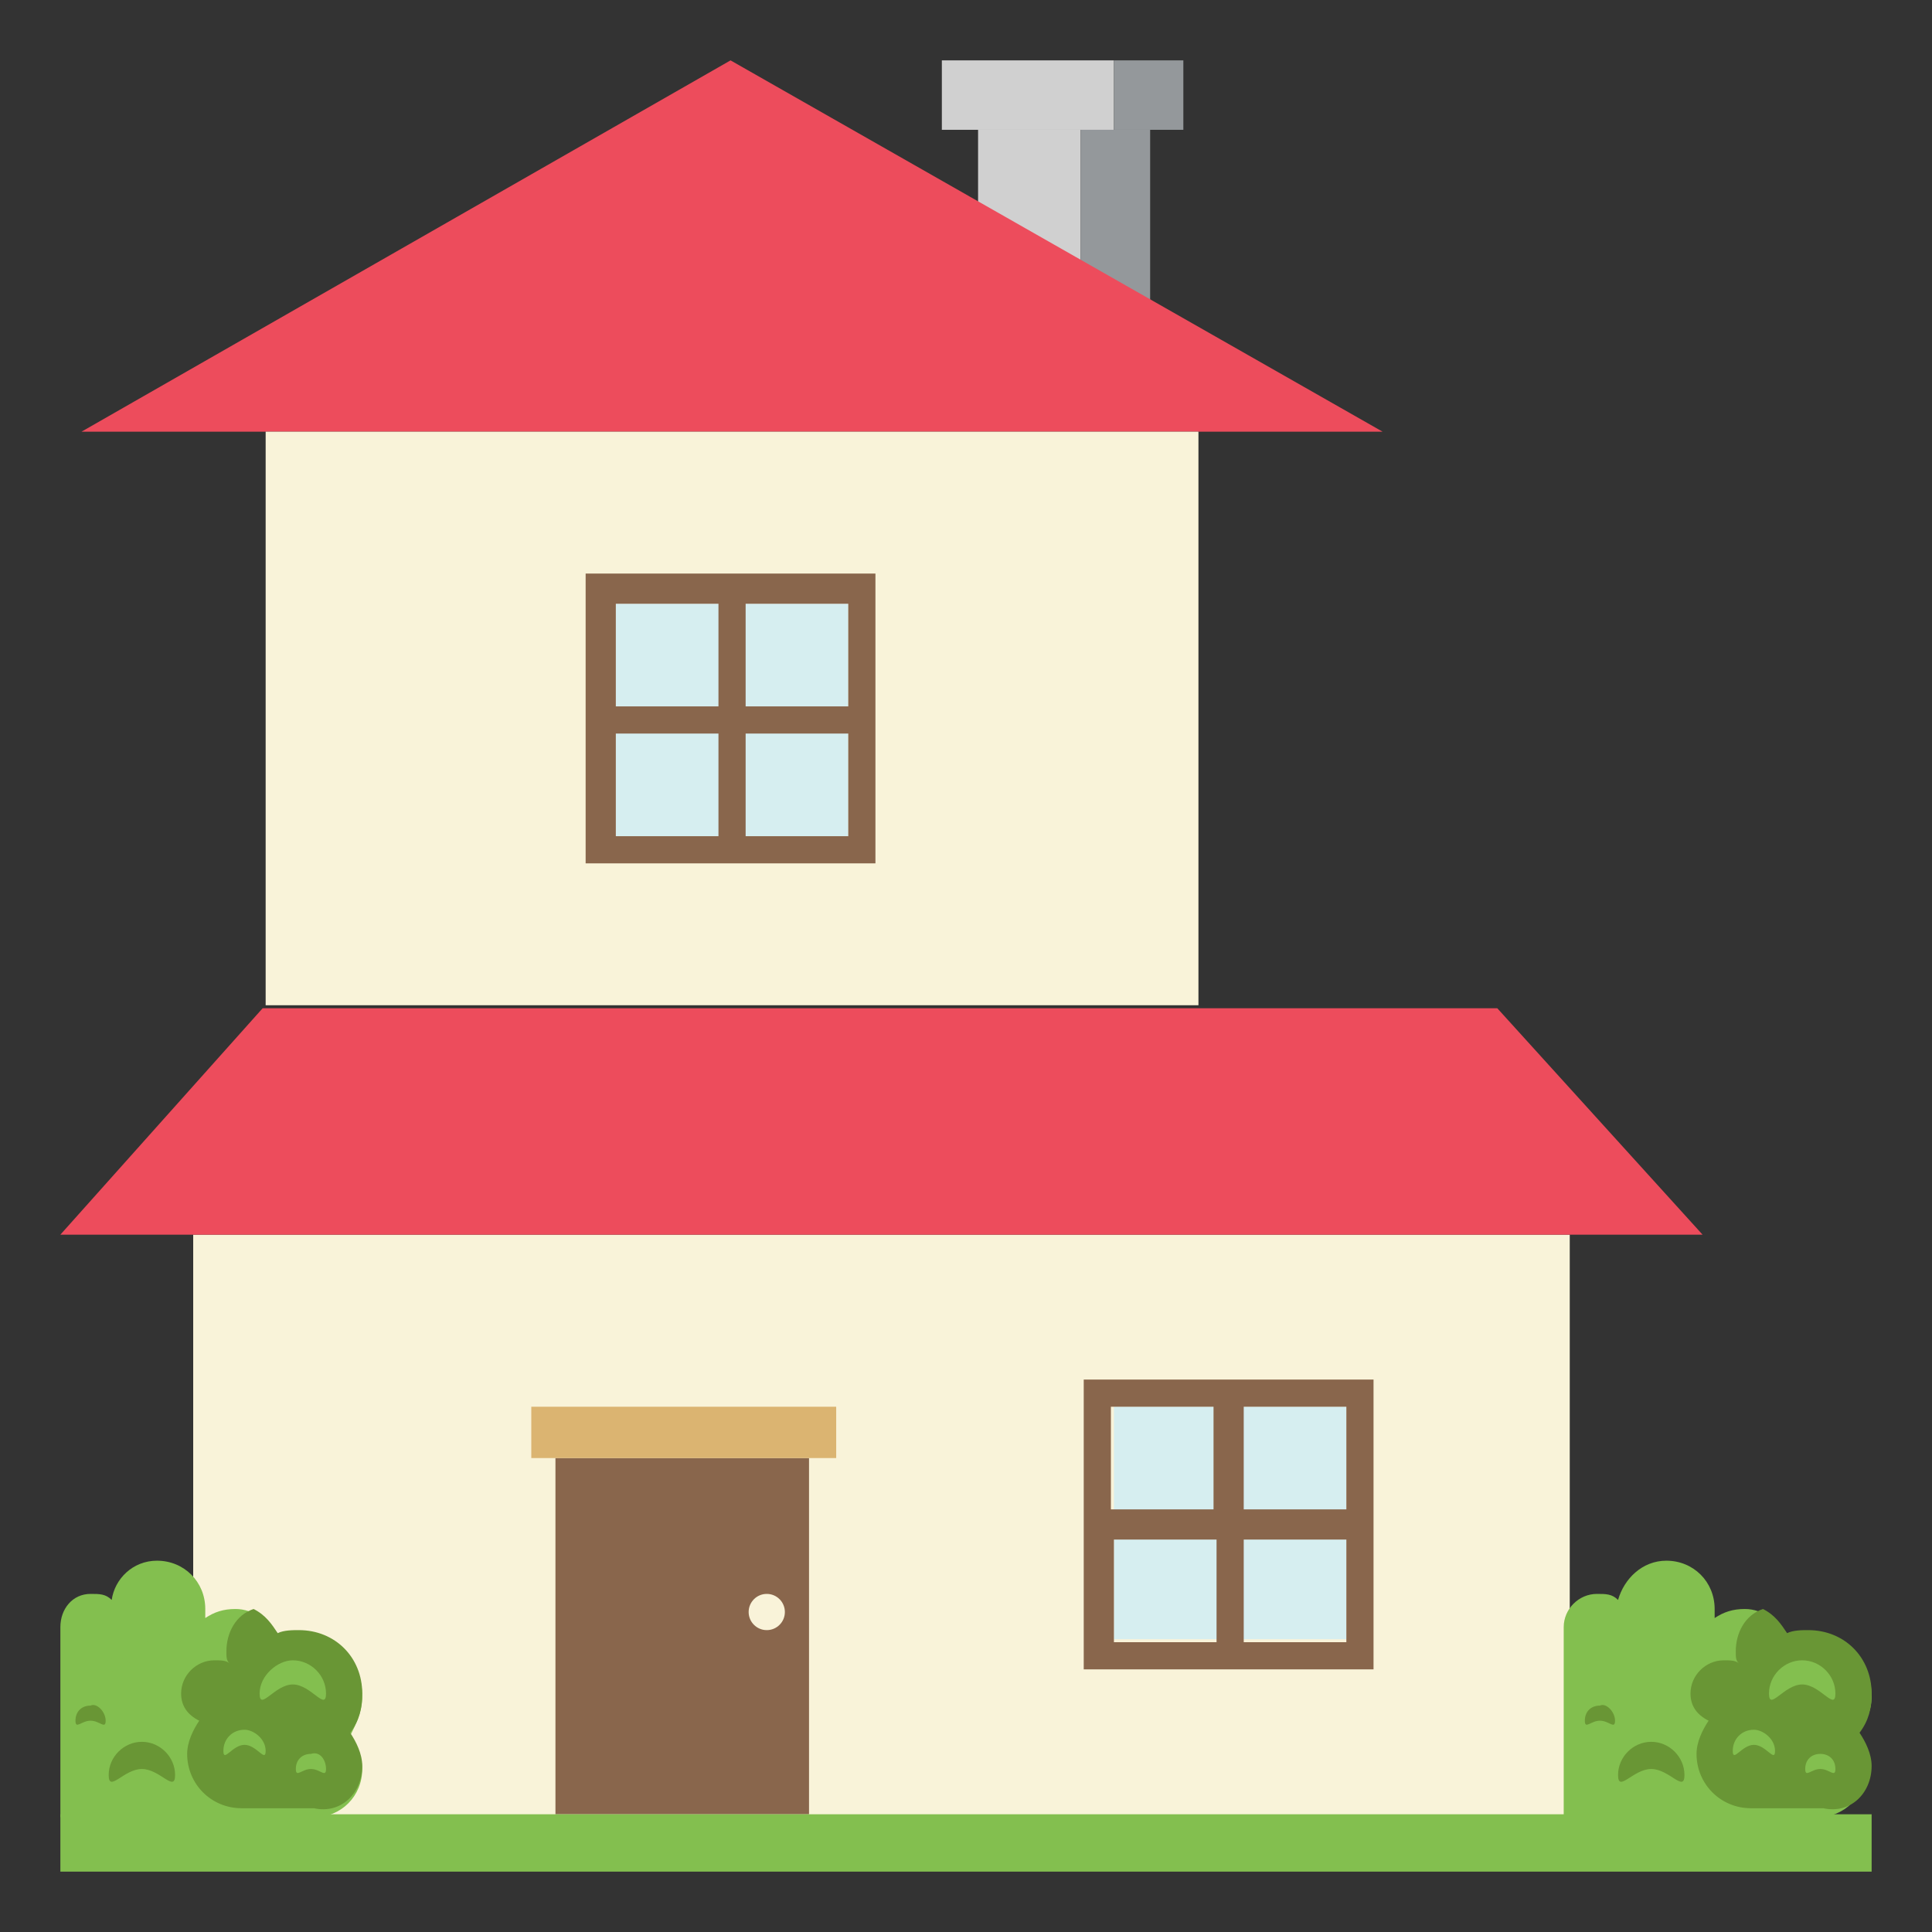 <svg xmlns="http://www.w3.org/2000/svg" viewBox="0 0 64 64" enable-background="new 0 0 64 64"><rect x="0" y="0" width="64" height="64" fill="#333333" stroke="none"/><path fill="#d0d0d0" d="m32.4 4.3h3.4v6.5h-3.4z" /><path fill="#94989b" d="m35.8 4.3h2.3v6.5h-2.3z" /><path fill="#d0d0d0" d="m31.2 2h5.7v2.3h-5.7z" /><path fill="#94989b" d="m36.9 2h2.3v2.3h-2.3z" /><path fill="#ed4c5c" d="m24.2 2l-21.5 12.3h43.1z" /><path fill="#f9f3d9" d="m8.8 14.3h30.9v19h-30.9z" /><path fill="#d6eef0" d="m20.4 20h7.7v7.7h-7.7z" /><path d="m19.4 19v9.6h9.6v-9.6h-9.6m8.7 1v3.4h-3.4v-3.4h3.4m-4.3 0v3.4h-3.4v-3.4h3.4m-3.4 7.7v-3.4h3.4v3.4h-3.4m4.3 0v-3.4h3.4v3.4h-3.4" fill="#89664c" /><path fill="#f9f3d9" d="m6.4 40.9h45.6v19.3h-45.6z" /><path fill="#d6eef0" d="m36.9 46.6h7.7v7.7h-7.7z" /><g fill="#89664c"><path d="m35.9 45.7v9.6h9.6v-9.6h-9.6m8.7.9v3.4h-3.4v-3.4h3.4m-4.4 0v3.4h-3.4v-3.4h3.4m-3.3 7.7v-3.3h3.4v3.4h-3.4zm4.3 0v-3.3h3.4v3.4h-3.4z" /><path d="m18.4 48.3h8.4v11.8h-8.4z" /></g><path fill="#dbb471" d="m17.6 46.6h10.1v1.7h-10.1z" /><circle cx="25.4" cy="53.4" r=".6" fill="#f9f3d9" /><path fill="#83bf4f" d="m2 60.1h60v1.9h-60z" /><path fill="#ed4c5c" d="m49.6 33.4h-40.9l-6.7 7.5h54.4z" /><path d="m62 56.2c0-1.2-.9-2.1-2.1-2.1-.2 0-.5 0-.7.1-.3-.5-.8-.9-1.4-.9-.4 0-.7.1-1 .3 0-.1 0-.2 0-.3 0-.9-.7-1.6-1.6-1.6-.8 0-1.4.6-1.6 1.3-.2-.2-.4-.2-.7-.2-.6 0-1.1.5-1.1 1.1v6.3h8.4c.9 0 1.6-.7 1.6-1.6 0-.4-.2-.8-.4-1.1.4-.4.6-.8.6-1.3" fill="#83bf4f" /><g fill="#699635"><path d="m62 58.5c0-.4-.2-.8-.4-1.1.3-.4.4-.8.4-1.3 0-1.2-.9-2.1-2.1-2.1-.2 0-.5 0-.7.1-.2-.3-.4-.6-.8-.8-.6.2-.9.8-.9 1.4 0 .2 0 .3.1.4-.1-.1-.3-.1-.5-.1-.6 0-1.1.5-1.1 1.1 0 .4.2.7.6.9-.2.3-.4.7-.4 1.1 0 1 .8 1.8 1.8 1.8h2.4c.9.2 1.6-.5 1.6-1.4" /><path d="m55.8 58.8c0 .6-.5-.2-1.1-.2-.6 0-1.1.8-1.1.2 0-.6.5-1.1 1.1-1.1.6 0 1.1.5 1.1 1.1" /><path d="m53.5 57c0 .3-.2 0-.5 0-.3 0-.5.3-.5 0 0-.3.2-.5.5-.5.2-.1.5.2.5.5" /></g><g fill="#83bf4f"><path d="m54.4 55.4c0 .3-.2-.1-.5-.1s-.5.4-.5.1.2-.5.5-.5.5.2.5.5" /><path d="m58.8 58c0 .4-.3-.2-.7-.2-.4 0-.7.6-.7.2 0-.4.3-.7.7-.7.3 0 .7.3.7.7" /><path d="m60.8 56.1c0 .6-.5-.3-1.1-.3-.6 0-1.1.9-1.1.3s.5-1.1 1.1-1.1c.6 0 1.1.5 1.1 1.1" /><path d="m60.8 58.6c0 .3-.2 0-.5 0s-.5.3-.5 0c0-.3.2-.5.5-.5s.5.2.5.5" /><path d="m56.1 54.3c0 .4-.3-.2-.7-.2-.4 0-.7.6-.7.2s.3-.7.7-.7c.4 0 .7.3.7.7" /><path d="m12 56.2c0-1.2-.9-2.1-2.1-2.1-.2 0-.5 0-.7.1-.3-.5-.8-.9-1.4-.9-.4 0-.7.1-1 .3 0-.1 0-.2 0-.3 0-.9-.7-1.6-1.6-1.6-.8 0-1.4.6-1.5 1.3-.2-.2-.4-.2-.7-.2-.6 0-1 .5-1 1.1v6.3h8.4c.9 0 1.6-.7 1.6-1.6 0-.4-.2-.8-.4-1.1.2-.4.4-.8.4-1.3" /></g><g fill="#699635"><path d="m12 58.5c0-.4-.2-.8-.4-1.1.3-.4.4-.8.4-1.3 0-1.2-.9-2.1-2.1-2.1-.2 0-.5 0-.7.1-.2-.3-.4-.6-.8-.8-.6.2-.9.8-.9 1.4 0 .2 0 .3.1.4-.1-.1-.3-.1-.5-.1-.6 0-1.1.5-1.1 1.1 0 .4.2.7.6.9-.2.3-.4.7-.4 1.1 0 1 .8 1.8 1.8 1.8h2.4c.9.2 1.6-.5 1.6-1.4" /><path d="m5.8 58.8c0 .6-.5-.2-1.1-.2s-1.1.8-1.1.2c0-.6.5-1.1 1.1-1.1.6 0 1.1.5 1.1 1.1" /><path d="m3.5 57c0 .3-.2 0-.5 0s-.5.3-.5 0c0-.3.2-.5.5-.5.2-.1.5.2.5.5" /></g><g fill="#83bf4f"><path d="m4.4 55.4c0 .3-.2-.1-.5-.1-.3 0-.5.4-.5.1s.2-.5.5-.5c.2 0 .5.2.5.5" /><path d="m8.8 58c0 .4-.3-.2-.7-.2-.4 0-.7.6-.7.2 0-.4.3-.7.7-.7.3 0 .7.3.7.7" /><path d="m10.8 56.1c0 .6-.5-.3-1.1-.3-.6 0-1.1.9-1.1.3s.6-1.1 1.1-1.1c.6 0 1.1.5 1.1 1.1" /><path d="m10.8 58.6c0 .3-.2 0-.5 0-.3 0-.5.3-.5 0 0-.3.2-.5.5-.5.3-.1.5.2.5.5" /><path d="m6.1 54.3c0 .4-.3-.2-.7-.2-.4 0-.7.6-.7.2s.3-.7.7-.7c.4 0 .7.3.7.7" /></g></svg>